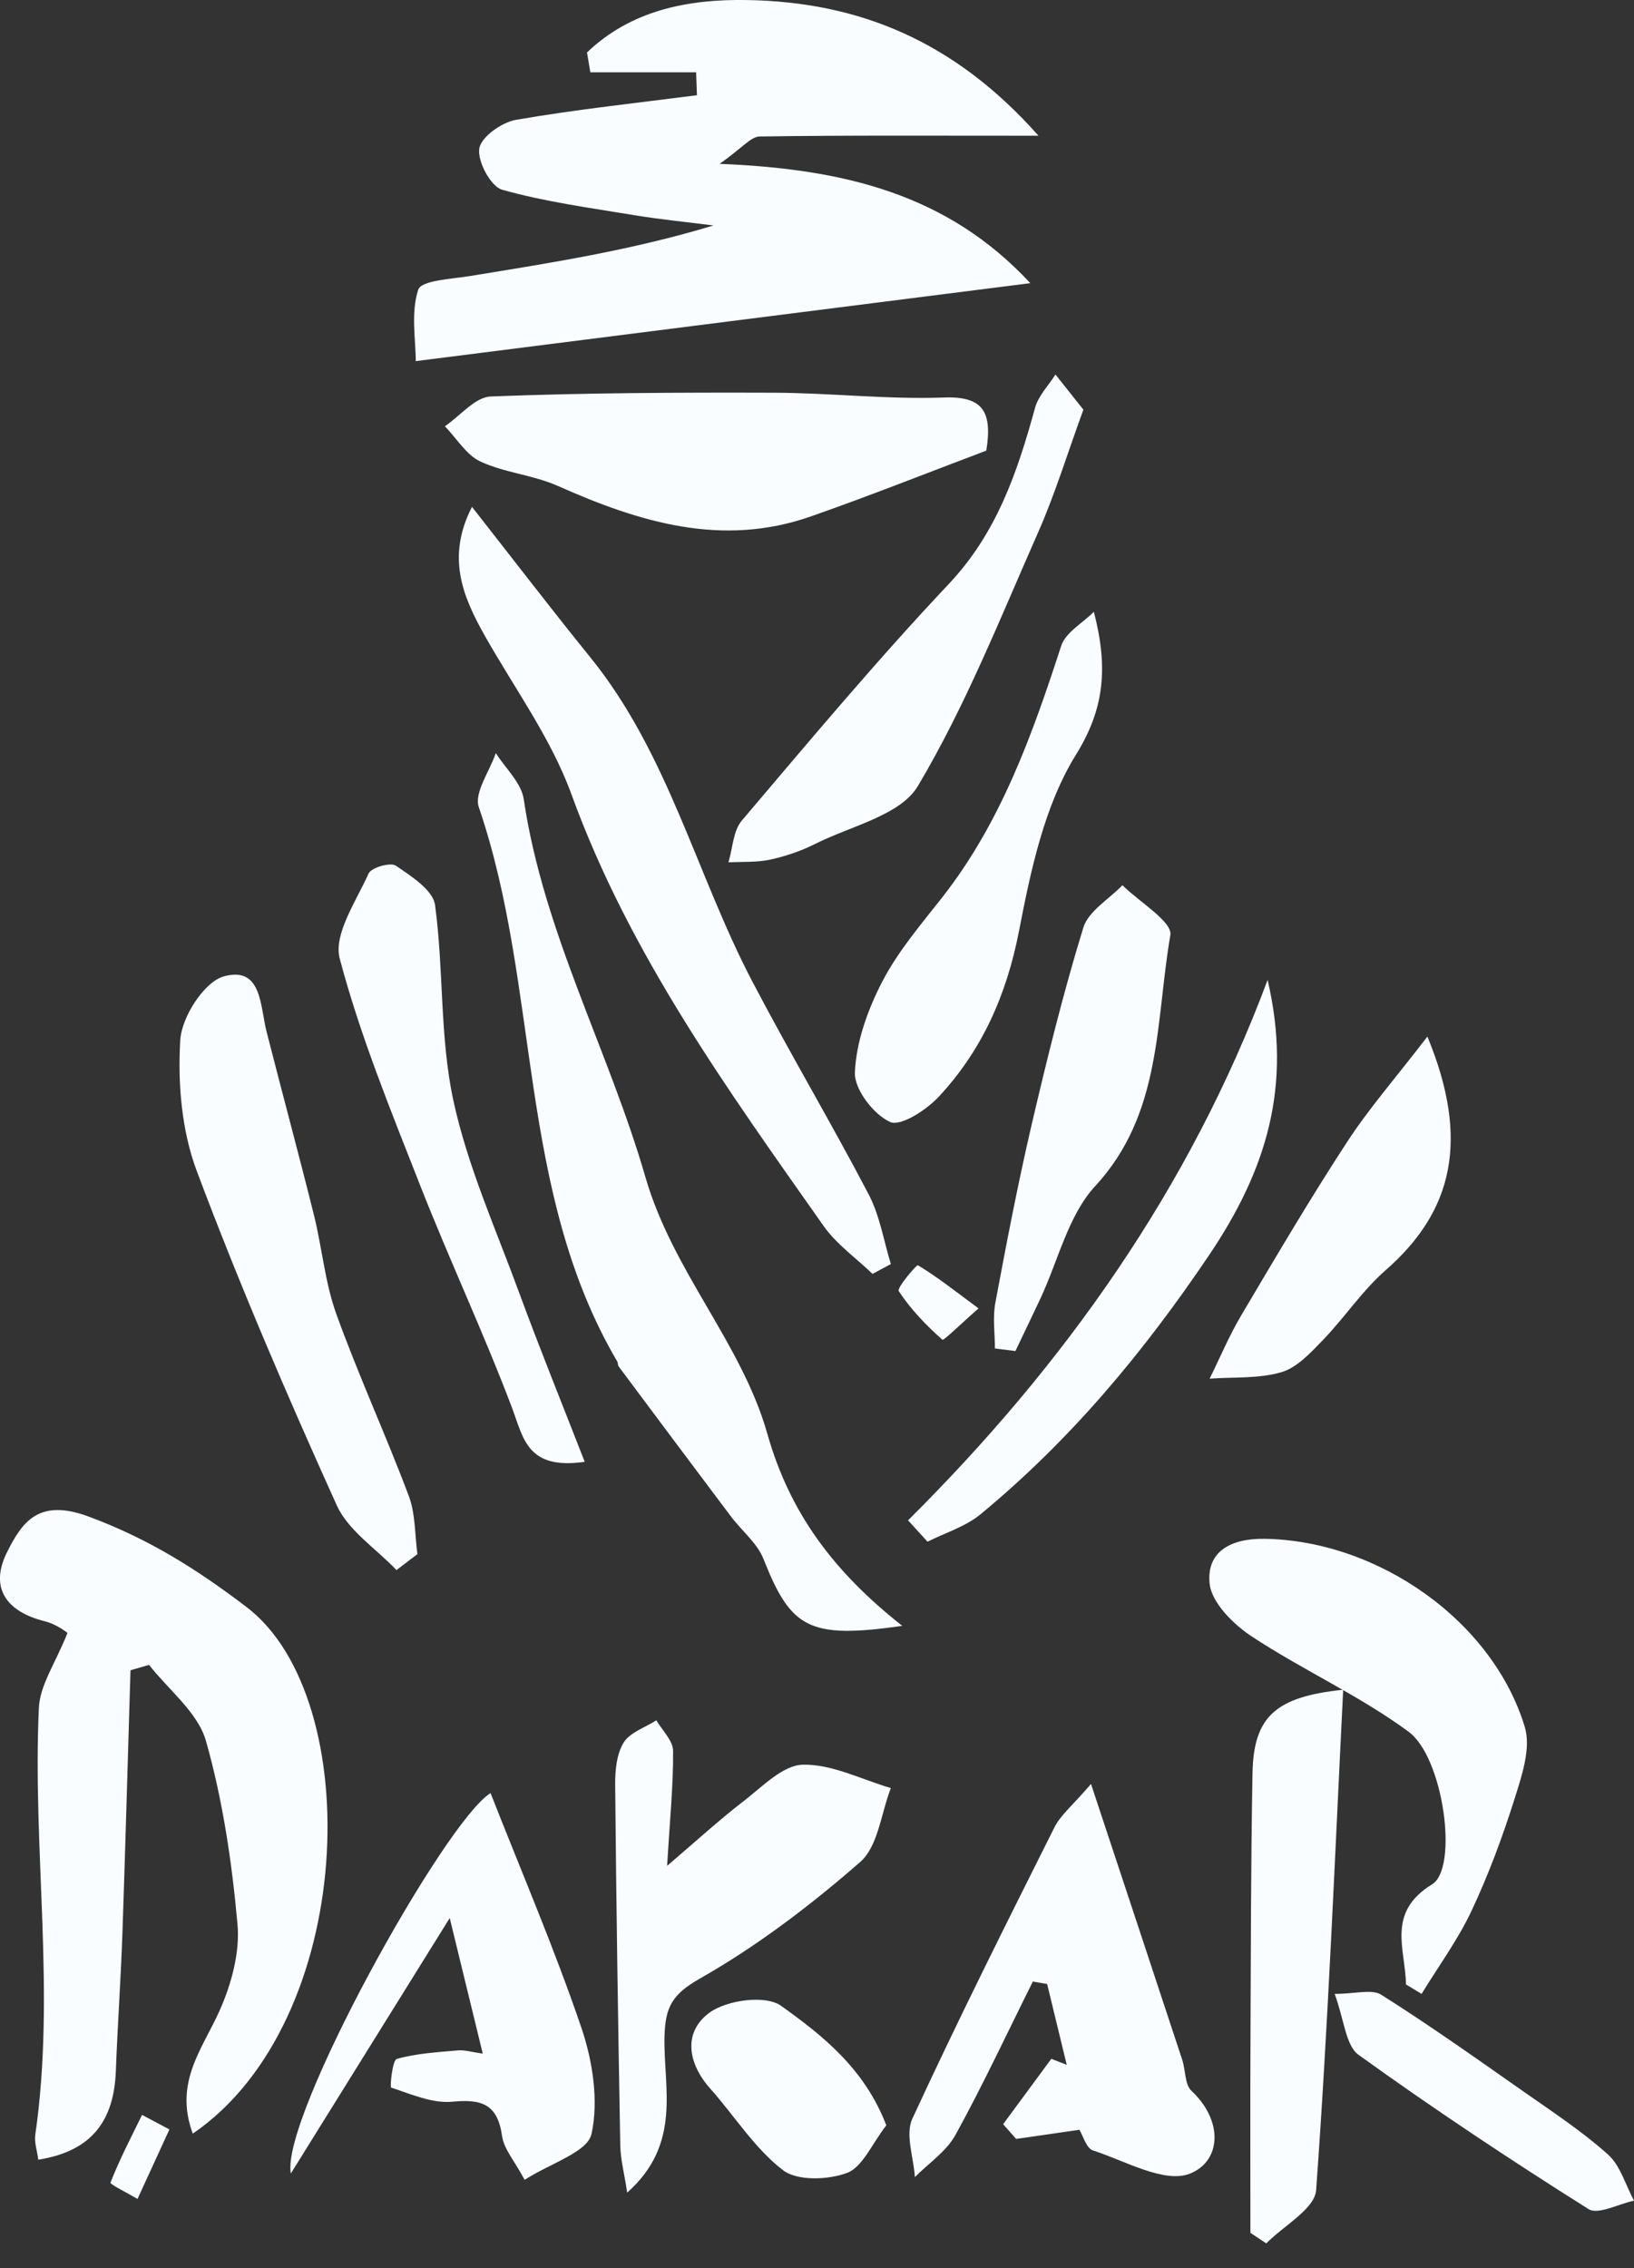 <svg xmlns="http://www.w3.org/2000/svg" width="49" height="68" viewBox="0 0 49 68" fill="none"><rect x="0" y="0" width="49" height="68" fill="#333333" stroke="none"/><g clip-path="url(#clip0_37_2398)"><path d="M31.142 4.069C28.082 4.069 25.43 4.053 22.779 4.092C22.515 4.096 22.258 4.435 21.58 4.912C25.32 5.063 28.42 5.822 30.897 8.489C24.639 9.282 18.744 10.03 12.468 10.826C12.468 10.195 12.315 9.377 12.542 8.684C12.636 8.403 13.552 8.363 14.103 8.274C16.514 7.88 18.929 7.506 21.396 6.759C20.611 6.658 19.821 6.582 19.039 6.454C17.703 6.232 16.352 6.053 15.056 5.687C14.716 5.591 14.311 4.833 14.373 4.452C14.429 4.104 15.046 3.666 15.473 3.593C17.271 3.281 19.088 3.089 20.9 2.855C20.892 2.627 20.884 2.397 20.875 2.168H17.703C17.67 1.97 17.636 1.771 17.603 1.573C18.913 0.317 20.604 -0.028 22.393 0.001C25.756 0.056 28.623 1.227 31.142 4.069Z" fill="#FAFDFF"></path><path d="M5.782 63.966C5.21 62.429 6.073 61.422 6.582 60.284C6.937 59.489 7.199 58.535 7.122 57.687C6.955 55.837 6.682 53.971 6.176 52.191C5.933 51.337 5.058 50.665 4.47 49.911C4.285 49.965 4.099 50.019 3.913 50.073C3.833 52.694 3.762 55.315 3.672 57.936C3.624 59.32 3.526 60.702 3.474 62.086C3.419 63.547 2.78 64.489 1.148 64.745C1.114 64.481 1.025 64.228 1.059 63.991C1.675 59.729 0.968 55.459 1.166 51.199C1.197 50.515 1.668 49.851 2.023 48.956C2.049 48.969 1.714 48.695 1.335 48.602C0.181 48.314 -0.318 47.592 0.209 46.537C0.663 45.629 1.156 44.912 2.646 45.461C4.433 46.12 5.889 47.032 7.395 48.179C10.991 50.917 10.702 60.6 5.781 63.964L5.782 63.966Z" fill="#FAFDFF"></path><path d="M27.056 48.742C24.249 49.143 23.717 48.815 22.893 46.731C22.703 46.255 22.241 45.89 21.92 45.463C20.794 43.968 19.675 42.47 18.556 40.97C18.524 40.929 18.534 40.858 18.508 40.813C15.498 35.692 16.213 29.619 14.358 24.197C14.211 23.767 14.683 23.123 14.868 22.577C15.156 23.034 15.632 23.465 15.705 23.954C16.294 27.947 18.254 31.483 19.352 35.28C20.174 38.127 22.237 40.255 23.011 42.984C23.678 45.34 24.979 47.103 27.056 48.741V48.742Z" fill="#FAFDFF"></path><path d="M26.165 38.189C25.67 37.713 25.083 37.302 24.694 36.748C21.812 32.654 18.877 28.603 17.135 23.81C16.525 22.131 15.425 20.632 14.538 19.058C13.875 17.883 13.38 16.7 14.154 15.196C15.403 16.787 16.532 18.262 17.7 19.704C20.039 22.587 20.881 26.22 22.564 29.431C23.688 31.577 24.928 33.663 26.051 35.809C26.384 36.446 26.5 37.196 26.715 37.894C26.531 37.994 26.348 38.091 26.164 38.191L26.165 38.189Z" fill="#FAFDFF"></path><path d="M32.716 53.48C33.702 56.457 34.58 59.102 35.452 61.75C35.555 62.061 35.526 62.492 35.729 62.681C36.685 63.573 36.63 64.78 35.69 65.161C34.928 65.47 33.746 64.783 32.774 64.467C32.578 64.404 32.48 64.029 32.368 63.849C31.697 63.945 31.084 64.035 30.471 64.123C30.341 63.975 30.212 63.828 30.082 63.681C30.563 63.028 31.044 62.375 31.526 61.722C31.681 61.781 31.834 61.841 31.989 61.901C31.793 61.094 31.597 60.286 31.401 59.478C31.259 59.454 31.114 59.429 30.972 59.406C30.206 60.941 29.48 62.499 28.653 64.002C28.38 64.498 27.849 64.85 27.435 65.267C27.398 64.678 27.141 63.986 27.359 63.517C28.717 60.576 30.169 57.678 31.62 54.782C31.806 54.411 32.164 54.128 32.715 53.483L32.716 53.48Z" fill="#FAFDFF"></path><path d="M29.577 13.509C27.856 14.158 26.096 14.859 24.309 15.484C21.646 16.415 19.173 15.655 16.729 14.568C15.993 14.24 15.14 14.175 14.41 13.838C13.984 13.641 13.693 13.142 13.342 12.779C13.8 12.468 14.247 11.904 14.716 11.886C17.544 11.776 20.376 11.764 23.207 11.773C24.907 11.779 26.611 11.979 28.306 11.917C29.485 11.874 29.762 12.348 29.577 13.509Z" fill="#FAFDFF"></path><path d="M20.007 55.935C20.909 55.165 21.577 54.552 22.292 54.002C22.854 53.571 23.468 52.92 24.073 52.904C24.947 52.883 25.834 53.347 26.715 53.604C26.421 54.358 26.333 55.351 25.796 55.82C24.305 57.122 22.703 58.341 20.989 59.315C20.159 59.786 19.951 60.166 19.927 61.049C19.889 62.575 20.461 64.263 18.808 65.732C18.722 65.161 18.609 64.741 18.601 64.32C18.535 60.718 18.48 57.115 18.448 53.513C18.443 53.084 18.489 52.588 18.701 52.242C18.892 51.934 19.346 51.789 19.683 51.573C19.859 51.877 20.181 52.181 20.184 52.487C20.193 53.513 20.088 54.539 20.006 55.935H20.007Z" fill="#FAFDFF"></path><path d="M42.162 59.496C42.15 58.44 41.561 57.341 42.946 56.49C43.739 56.002 43.292 52.691 42.241 51.916C40.771 50.832 39.069 50.069 37.537 49.059C36.987 48.697 36.333 48.049 36.274 47.474C36.174 46.507 36.92 46.117 37.924 46.132C41.313 46.186 44.759 48.58 45.726 51.776C45.913 52.395 45.645 53.208 45.433 53.881C45.069 55.038 44.646 56.184 44.13 57.28C43.72 58.155 43.136 58.947 42.63 59.775C42.473 59.681 42.318 59.587 42.162 59.492V59.496Z" fill="#FAFDFF"></path><path d="M14.71 53.754C15.63 56.099 16.628 58.417 17.437 60.798C17.774 61.792 17.956 62.98 17.738 63.974C17.619 64.518 16.518 64.845 15.733 65.349C15.43 64.783 15.111 64.429 15.056 64.036C14.921 63.079 14.445 62.922 13.565 63.007C12.967 63.065 12.329 62.781 11.73 62.584C11.689 62.571 11.766 61.762 11.899 61.725C12.488 61.557 13.118 61.524 13.735 61.469C13.931 61.451 14.136 61.518 14.477 61.566C14.155 60.244 13.863 59.05 13.486 57.501C11.84 60.147 10.364 62.518 8.722 65.159C8.403 63.5 13.333 54.603 14.71 53.756V53.754Z" fill="#FAFDFF"></path><path d="M11.888 47.067C11.277 46.426 10.442 45.887 10.097 45.124C8.605 41.825 7.171 38.492 5.899 35.101C5.445 33.893 5.328 32.479 5.406 31.179C5.447 30.491 6.122 29.436 6.709 29.272C7.856 28.953 7.797 30.158 7.994 30.929C8.462 32.764 8.958 34.592 9.415 36.429C9.659 37.408 9.743 38.44 10.082 39.382C10.745 41.226 11.57 43.013 12.259 44.849C12.461 45.386 12.438 46.008 12.517 46.592C12.307 46.751 12.098 46.91 11.889 47.069L11.888 47.067Z" fill="#FAFDFF"></path><path d="M32.489 12.279C32.006 13.602 31.636 14.819 31.127 15.97C29.993 18.535 28.952 21.165 27.527 23.562C27.001 24.446 25.512 24.762 24.444 25.3C24.02 25.514 23.556 25.671 23.093 25.771C22.69 25.858 22.262 25.83 21.845 25.852C21.972 25.428 21.985 24.906 22.247 24.598C24.282 22.201 26.302 19.787 28.457 17.502C29.891 15.98 30.51 14.152 31.039 12.225C31.139 11.864 31.441 11.559 31.651 11.228C31.918 11.565 32.187 11.903 32.487 12.28L32.489 12.279Z" fill="#FAFDFF"></path><path d="M40.279 50.657C40.025 55.752 39.827 60.71 39.468 65.657C39.427 66.223 38.493 66.723 37.973 67.255C37.814 67.149 37.656 67.043 37.497 66.937C37.497 65.041 37.49 63.146 37.499 61.25C37.511 58.553 37.51 55.855 37.56 53.158C37.592 51.469 38.245 50.867 40.277 50.657H40.279Z" fill="#FAFDFF"></path><path d="M38.013 29.378C38.754 32.554 37.986 35.072 36.244 37.649C34.271 40.571 32.087 43.183 29.399 45.4C28.949 45.77 28.347 45.95 27.815 46.219C27.62 46.005 27.426 45.792 27.23 45.578C31.93 40.908 35.681 35.62 38.013 29.378Z" fill="#FAFDFF"></path><path d="M17.536 43.824C15.804 44.073 15.699 43.119 15.357 42.212C14.502 39.952 13.472 37.761 12.589 35.51C11.714 33.279 10.799 31.048 10.188 28.739C9.994 28.011 10.68 27.018 11.053 26.187C11.134 26.008 11.711 25.843 11.87 25.952C12.331 26.266 12.985 26.683 13.046 27.132C13.309 29.069 13.185 31.074 13.591 32.971C14.014 34.946 14.863 36.831 15.564 38.742C16.166 40.382 16.824 42 17.535 43.827L17.536 43.824Z" fill="#FAFDFF"></path><path d="M32.803 18.345C33.244 20.043 33.106 21.27 32.265 22.627C31.317 24.155 30.91 26.092 30.558 27.909C30.187 29.823 29.451 31.484 28.152 32.878C27.78 33.278 27.004 33.782 26.687 33.634C26.191 33.406 25.611 32.65 25.636 32.143C25.679 31.221 26.025 30.261 26.457 29.428C26.93 28.517 27.619 27.713 28.258 26.899C30.016 24.657 30.955 22.034 31.822 19.364C31.954 18.959 32.465 18.681 32.801 18.343L32.803 18.345Z" fill="#FAFDFF"></path><path d="M29.835 40.427C29.835 39.97 29.765 39.5 29.848 39.058C30.181 37.275 30.524 35.491 30.935 33.724C31.399 31.739 31.887 29.756 32.486 27.811C32.64 27.312 33.256 26.958 33.659 26.538C34.165 27.042 35.166 27.633 35.096 28.035C34.649 30.611 34.858 33.375 32.846 35.554C32.032 36.434 31.732 37.795 31.196 38.937C30.95 39.46 30.699 39.981 30.45 40.503C30.245 40.477 30.041 40.452 29.837 40.426L29.835 40.427Z" fill="#FAFDFF"></path><path d="M42.805 31.077C44.093 34.194 43.557 36.327 41.553 38.078C40.855 38.688 40.328 39.491 39.681 40.163C39.312 40.544 38.901 40.998 38.426 41.137C37.749 41.336 36.996 41.278 36.274 41.331C36.587 40.699 36.86 40.044 37.218 39.44C38.252 37.693 39.283 35.941 40.392 34.242C41.053 33.229 41.855 32.311 42.805 31.075V31.077Z" fill="#FAFDFF"></path><path d="M26.579 63.715C26.14 64.278 25.866 64.967 25.403 65.141C24.829 65.354 23.909 65.39 23.476 65.057C22.628 64.404 22.026 63.431 21.299 62.615C20.608 61.838 20.486 60.908 21.284 60.332C21.807 59.956 22.96 59.802 23.419 60.13C24.648 61.01 25.917 61.996 26.579 63.715Z" fill="#FAFDFF"></path><path d="M40.023 59.775C40.647 59.775 41.138 59.622 41.421 59.801C42.863 60.711 44.255 61.699 45.652 62.678C46.525 63.29 47.423 63.879 48.216 64.586C48.59 64.919 48.746 65.503 49 65.974C48.536 66.07 47.923 66.408 47.634 66.225C45.293 64.752 42.985 63.219 40.74 61.602C40.353 61.323 40.312 60.556 40.023 59.773V59.775Z" fill="#FAFDFF"></path><path d="M29.344 39.225C28.802 39.699 28.298 40.197 28.261 40.164C27.772 39.732 27.309 39.25 26.951 38.706C26.888 38.609 27.49 37.91 27.524 37.93C28.08 38.264 28.593 38.667 29.344 39.225Z" fill="#FAFDFF"></path><path d="M5.08 63.839C4.762 64.533 4.442 65.228 4.124 65.922C3.84 65.754 3.294 65.482 3.313 65.434C3.584 64.74 3.931 64.075 4.26 63.403C4.534 63.548 4.807 63.693 5.081 63.839H5.08Z" fill="#FAFDFF"></path></g><defs><clipPath id="clip0_37_2398"><rect width="49" height="67.255" fill="white"></rect></clipPath></defs></svg>